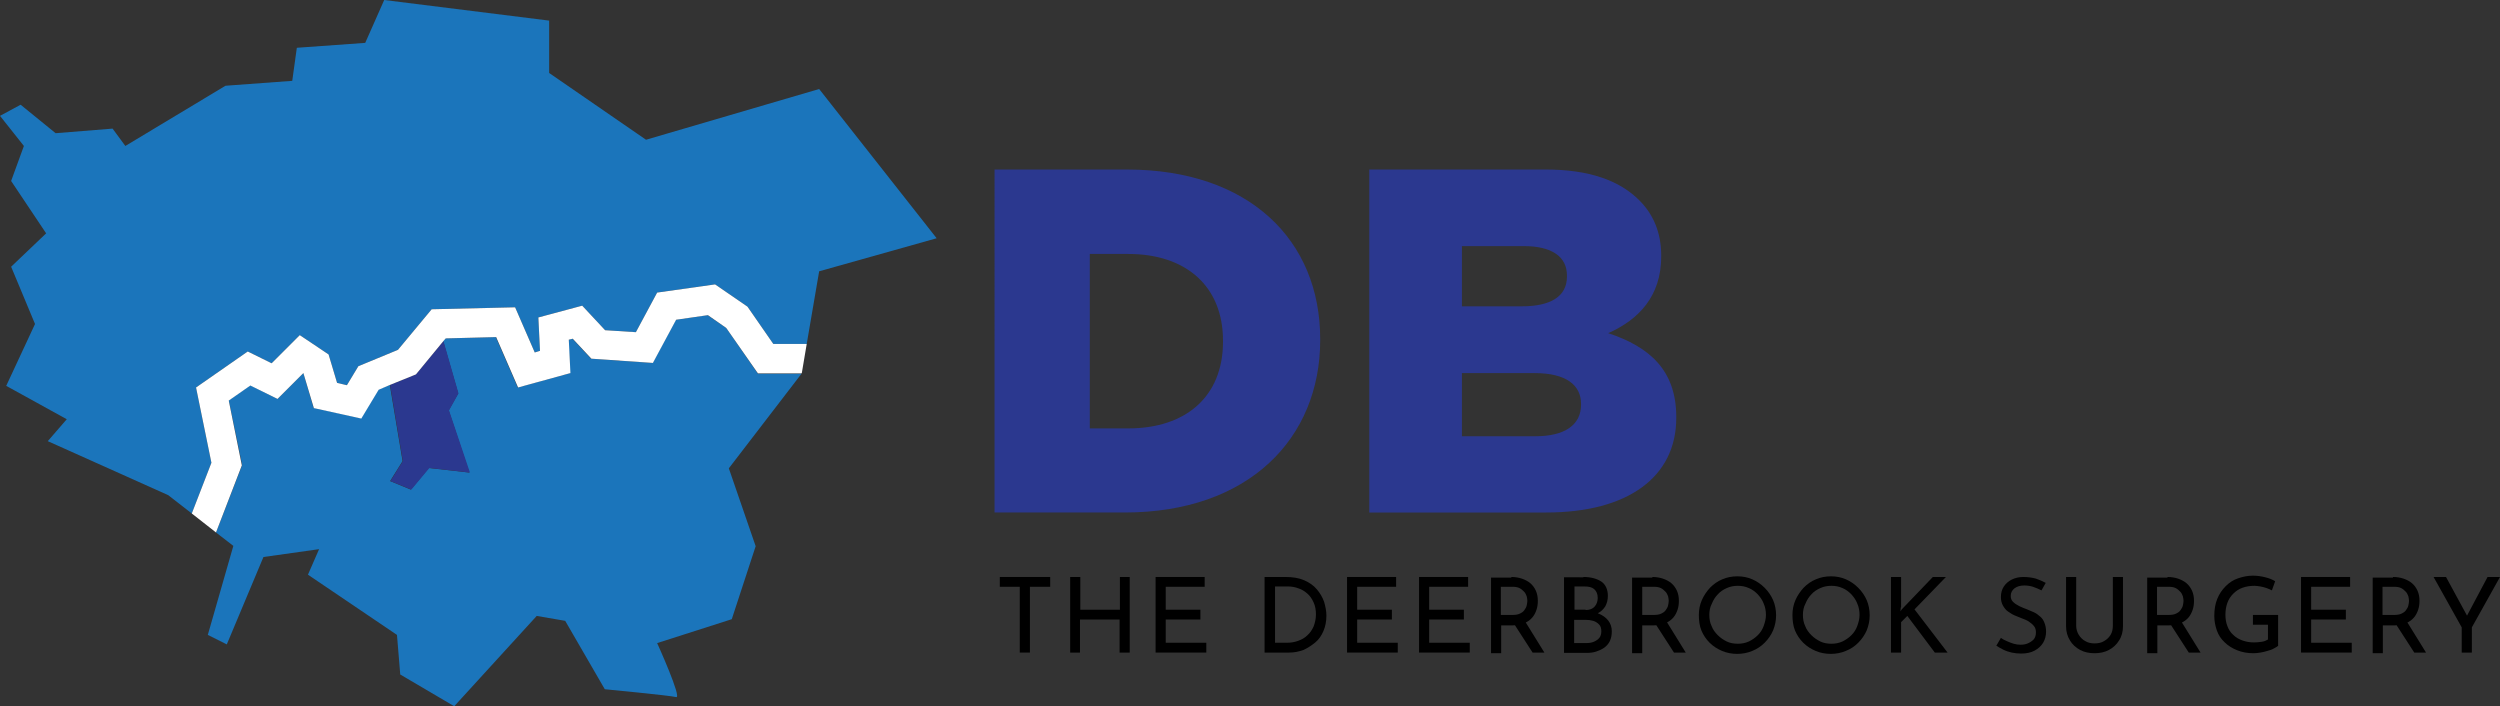 <?xml version="1.0" encoding="utf-8"?>
<!-- Generator: Adobe Illustrator 24.3.0, SVG Export Plug-In . SVG Version: 6.00 Build 0)  -->
<svg version="1.1" id="Layer_1" xmlns="http://www.w3.org/2000/svg" xmlns:xlink="http://www.w3.org/1999/xlink" x="0px" y="0px"
	 width="763.9px" height="215.8px" viewBox="0 0 763.9 215.8" style="enable-background:new 0 0 763.9 215.8;" xml:space="preserve"
	>
<rect x="0" y="0" width="763.9" height="215.8" fill="#333333" stroke="none"/>
<style type="text/css">
	.st0{fill:none;stroke:#231F20;stroke-width:9;stroke-linejoin:round;stroke-miterlimit:10;}
	.st1{fill:#1B75BB;}
	.st2{fill:#2B388F;}
	.st3{fill:#FFFFFF;}
</style>
<path class="st0" d="M26.6,160.7"/>
<g>
	<path class="st1" d="M221.9,100.2l-5.7-3.9l-9.7,1.4l-7.1,13.2l-18.8-1.3l-5.7-6.1l-1.2,0.3l0.5,10.2l-16,4.4l-6.7-15.4l-15.4,0.4
		l-0.7,0.8l4.6,16l-2.9,5.2l6.3,19L131,143l-5.5,6.6l-6.3-2.6l3.8-6.1l-3.9-23.3l-3.5,1.4l-5.3,8.8l-14.5-3.2L92.7,114l-7.9,7.9
		l-8.3-4.2l-6.6,4.6l4.1,19.8l-8,20.6l5.3,4.1L63.5,194l5.8,2.9l11.2-26.7l17-2.4l-3.4,7.8l27.2,18.4l1,12.1l16.5,9.7l25.2-27.6
		l8.7,1.5l12.1,20.9c0,0,19.9,1.9,21.8,2.4c1.9,0.5-5.8-16.5-5.8-16.5l22.8-7.3l7.3-22.3l-8.2-23.8l22.2-28.9h-13.3L221.9,100.2z"/>
	<polygon class="st1" points="59.9,118.4 75.7,107.4 83,111 91.6,102.4 100.4,108.3 103,117 106,117.7 109.5,111.9 121.6,106.9 
		131.9,94.5 157.4,93.9 163.4,107.7 165,107.2 164.5,97 177.9,93.4 184.9,100.9 194.3,101.5 200.8,89.4 218.5,86.9 228.4,93.7 
		236.3,105.1 246.5,105.1 250.3,82.9 286.2,72.8 250.3,27.2 197.4,42.7 167.8,22.3 167.8,6.3 117.4,0 111.6,13.1 90.7,14.6 
		89.3,24.7 68.9,26.2 38.3,44.6 34.4,39.3 17,40.7 6.3,32 0,35.4 7.3,44.6 3.4,55.3 14.1,71.3 3.4,81.5 10.7,99 1.9,117.9 
		20.4,128.1 14.6,134.8 51.4,151.3 58.6,156.9 64.6,141.4 	"/>
	<polygon class="st2" points="119.3,147 125.7,149.6 131.2,143 143.6,144.4 137.2,125.4 140.1,120.2 135.5,104.2 127.1,114.4 
		119.2,117.6 123.1,140.9 	"/>
	<polygon class="st3" points="236.3,105.1 228.4,93.7 218.5,86.9 200.8,89.4 194.3,101.5 184.9,100.9 177.9,93.4 164.5,97 
		165,107.2 163.4,107.7 157.4,93.9 131.9,94.5 121.6,106.9 109.5,111.9 106,117.7 103,117 100.4,108.3 91.6,102.4 83,111 
		75.7,107.4 59.9,118.4 64.6,141.4 58.6,156.9 66,162.7 73.9,142.2 69.9,122.4 76.5,117.8 84.8,121.9 92.7,114 95.9,124.7 
		110.4,127.9 115.7,119.1 119.2,117.6 127.1,114.4 135.5,104.2 136.2,103.4 151.6,103 158.3,118.4 174.3,114 173.8,103.8 175,103.5 
		180.7,109.6 199.5,110.9 206.6,97.7 216.3,96.3 221.9,100.2 231.6,114.1 244.8,114.1 245,114 246.5,105.1 	"/>
</g>
<g>
	<path class="st2" d="M303.9,51.8h40.4c37.4,0,59.1,21.6,59.1,51.8v0.3c0,30.2-22,52.7-59.7,52.7h-39.8V51.8z M344.8,130.9
		c17.4,0,28.9-9.6,28.9-26.5v-0.3c0-16.8-11.5-26.5-28.9-26.5H333v53.3H344.8z"/>
	<path class="st2" d="M418.5,51.8h53.8c13.2,0,22.5,3.3,28.6,9.4c4.2,4.2,6.7,9.7,6.7,16.9v0.3c0,12.1-6.9,19.3-16.2,23.4
		c12.7,4.2,20.8,11.4,20.8,25.6v0.3c0,18-14.7,28.9-39.7,28.9h-54.1V51.8H418.5z M465,93.6c8.8,0,13.8-3,13.8-9.1v-0.3
		c0-5.7-4.5-9-13.2-9h-18.9v18.4H465z M469.2,133.3c8.8,0,13.9-3.4,13.9-9.6v-0.3c0-5.7-4.5-9.4-14.2-9.4h-22.2v19.3H469.2z"/>
</g>
<g>
	<path d="M305.5,176.3h15.4v3h-6.2v20.1h-3.1v-20.1h-6.1V176.3z"/>
	<path d="M345.2,176.3v23.1h-3.1v-10.1h-12.1v10.1H327v-23.1h3.1v10h12.1v-10H345.2z"/>
	<path d="M353.1,176.3h15v3h-11.9v7h10.6v3h-10.6v7.1h12.4v3h-15.5V176.3z"/>
	<path d="M386.4,199.4v-23.1h6.3c2.3,0,4.2,0.3,5.8,1s2.9,1.6,3.9,2.8s1.7,2.4,2.2,3.8c0.4,1.4,0.7,2.8,0.7,4.2
		c0,1.7-0.3,3.3-0.9,4.7s-1.4,2.6-2.5,3.5s-2.3,1.7-3.6,2.3c-1.4,0.5-2.8,0.8-4.4,0.8H386.4z M389.5,196.4h3.7
		c1.3,0,2.4-0.2,3.5-0.6c1.1-0.4,2-0.9,2.8-1.7c0.8-0.7,1.4-1.6,1.9-2.7c0.4-1.1,0.7-2.3,0.7-3.6c0-1.4-0.2-2.6-0.7-3.7
		c-0.5-1.1-1.1-2-1.9-2.7c-0.8-0.7-1.7-1.3-2.7-1.6c-1-0.4-2.1-0.6-3.2-0.6h-4V196.4z"/>
	<path d="M411.6,176.3h15v3h-11.9v7h10.6v3h-10.6v7.1h12.4v3h-15.5V176.3z"/>
	<path d="M433.6,176.3h15v3h-11.9v7h10.6v3h-10.6v7.1h12.4v3h-15.5V176.3z"/>
	<path d="M461.8,176.3c1.2,0,2.3,0.2,3.2,0.5s1.9,0.8,2.6,1.4c0.7,0.6,1.3,1.4,1.7,2.3c0.4,0.9,0.6,1.9,0.6,3.1
		c0,0.9-0.1,1.8-0.4,2.7c-0.3,0.9-0.7,1.7-1.3,2.4s-1.4,1.3-2.4,1.7s-2.2,0.7-3.7,0.7h-3.4v8.5h-3.1v-23.1H461.8z M462.1,187.9
		c0.9,0,1.7-0.1,2.3-0.4c0.6-0.3,1.1-0.6,1.4-1.1c0.3-0.4,0.6-0.9,0.7-1.4c0.1-0.5,0.2-1,0.2-1.4s-0.1-0.9-0.2-1.4
		c-0.2-0.5-0.4-1-0.8-1.4s-0.8-0.8-1.4-1.1c-0.6-0.3-1.3-0.4-2.1-0.4h-3.6v8.6H462.1z M465.9,189.7l6,9.7h-3.6l-6.2-9.6L465.9,189.7
		z"/>
	<path d="M483.8,176.3c2.3,0,4.1,0.5,5.5,1.4c1.3,0.9,2,2.4,2,4.4c0,1.2-0.3,2.3-0.8,3.2c-0.6,0.9-1.3,1.6-2.3,2.1
		c-1,0.5-2.2,0.8-3.5,0.9l-0.4-1.6c1.6,0,3,0.3,4.2,0.8c1.2,0.5,2.2,1.2,2.9,2.1c0.7,0.9,1.1,2,1.1,3.3c0,1.2-0.2,2.1-0.6,3
		c-0.4,0.8-1,1.5-1.7,2c-0.7,0.5-1.6,0.9-2.5,1.2s-1.9,0.4-2.9,0.4h-6.9v-23.1H483.8z M484.5,186.4c1.3,0,2.2-0.4,2.8-1.1
		s0.9-1.6,0.9-2.6c0-1.2-0.4-2.1-1.1-2.7c-0.7-0.6-1.7-0.8-3-0.8h-3v7.1H484.5z M484.6,196.5c0.9,0,1.7-0.1,2.4-0.4
		c0.7-0.3,1.3-0.7,1.7-1.2c0.4-0.5,0.6-1.2,0.6-2c0-0.9-0.2-1.6-0.7-2.1c-0.5-0.5-1.1-0.9-1.8-1.1c-0.7-0.2-1.5-0.3-2.3-0.3H481v7.1
		H484.6z"/>
	<path d="M504.9,176.3c1.2,0,2.3,0.2,3.2,0.5s1.9,0.8,2.6,1.4c0.7,0.6,1.3,1.4,1.7,2.3c0.4,0.9,0.6,1.9,0.6,3.1
		c0,0.9-0.1,1.8-0.4,2.7c-0.3,0.9-0.7,1.7-1.3,2.4s-1.4,1.3-2.4,1.7s-2.2,0.7-3.7,0.7h-3.4v8.5h-3.1v-23.1H504.9z M505.3,187.9
		c0.9,0,1.7-0.1,2.3-0.4c0.6-0.3,1.1-0.6,1.4-1.1c0.3-0.4,0.6-0.9,0.7-1.4c0.1-0.5,0.2-1,0.2-1.4s-0.1-0.9-0.2-1.4
		c-0.2-0.5-0.4-1-0.8-1.4s-0.8-0.8-1.4-1.1c-0.6-0.3-1.3-0.4-2.1-0.4h-3.6v8.6H505.3z M509.1,189.7l6,9.7h-3.6l-6.2-9.6L509.1,189.7
		z"/>
	<path d="M519.1,187.9c0-1.6,0.3-3.1,0.9-4.5c0.6-1.4,1.5-2.7,2.5-3.8c1.1-1.1,2.3-2,3.8-2.6c1.4-0.6,2.9-0.9,4.6-0.9
		c1.6,0,3.1,0.3,4.5,0.9s2.7,1.5,3.8,2.6c1.1,1.1,2,2.4,2.6,3.8c0.6,1.4,0.9,3,0.9,4.6s-0.3,3.1-0.9,4.6c-0.6,1.4-1.5,2.7-2.6,3.8
		c-1.1,1.1-2.3,1.9-3.8,2.5c-1.4,0.6-3,0.9-4.6,0.9c-1.6,0-3.2-0.3-4.6-0.9c-1.4-0.6-2.7-1.4-3.8-2.5c-1.1-1.1-1.9-2.3-2.5-3.7
		S519.1,189.5,519.1,187.9z M522.3,187.9c0,1.2,0.2,2.4,0.7,3.4c0.4,1.1,1.1,2,1.9,2.8s1.7,1.4,2.7,1.9c1,0.5,2.2,0.7,3.4,0.7
		c1.2,0,2.3-0.2,3.4-0.7c1-0.5,1.9-1.1,2.7-1.9c0.8-0.8,1.4-1.7,1.8-2.8s0.7-2.2,0.7-3.4c0-1.2-0.2-2.4-0.7-3.5
		c-0.4-1.1-1.1-2-1.8-2.8c-0.8-0.8-1.7-1.5-2.7-1.9c-1.1-0.5-2.2-0.7-3.4-0.7c-1.2,0-2.3,0.2-3.4,0.7c-1.1,0.5-2,1.1-2.7,1.9
		c-0.8,0.8-1.4,1.8-1.8,2.8C522.5,185.5,522.3,186.7,522.3,187.9z"/>
	<path d="M547.7,187.9c0-1.6,0.3-3.1,0.9-4.5c0.6-1.4,1.5-2.7,2.5-3.8c1.1-1.1,2.3-2,3.8-2.6c1.4-0.6,2.9-0.9,4.6-0.9
		c1.6,0,3.1,0.3,4.5,0.9s2.7,1.5,3.8,2.6c1.1,1.1,2,2.4,2.6,3.8c0.6,1.4,0.9,3,0.9,4.6s-0.3,3.1-0.9,4.6c-0.6,1.4-1.5,2.7-2.6,3.8
		c-1.1,1.1-2.3,1.9-3.8,2.5c-1.4,0.6-3,0.9-4.6,0.9c-1.6,0-3.2-0.3-4.6-0.9c-1.4-0.6-2.7-1.4-3.8-2.5c-1.1-1.1-1.9-2.3-2.5-3.7
		S547.7,189.5,547.7,187.9z M550.9,187.9c0,1.2,0.2,2.4,0.7,3.4c0.4,1.1,1.1,2,1.9,2.8s1.7,1.4,2.7,1.9c1,0.5,2.2,0.7,3.4,0.7
		c1.2,0,2.3-0.2,3.4-0.7c1-0.5,1.9-1.1,2.7-1.9c0.8-0.8,1.4-1.7,1.8-2.8s0.7-2.2,0.7-3.4c0-1.2-0.2-2.4-0.7-3.5
		c-0.4-1.1-1.1-2-1.8-2.8c-0.8-0.8-1.7-1.5-2.7-1.9c-1.1-0.5-2.2-0.7-3.4-0.7c-1.2,0-2.3,0.2-3.4,0.7c-1.1,0.5-2,1.1-2.7,1.9
		c-0.8,0.8-1.4,1.8-1.8,2.8C551.1,185.5,550.9,186.7,550.9,187.9z"/>
	<path d="M580.8,185.6l-0.1,1.2l0.4-0.6l9.5-9.9h4l-9.6,9.9l10.1,13.2h-3.9l-8.4-11.2l-1.9,1.9v9.3h-3.1v-23.1h3.1V185.6z"/>
	<path d="M623.8,180.4c-0.8-0.4-1.7-0.8-2.6-1.1c-0.9-0.3-1.9-0.4-2.7-0.4c-1.2,0-2.2,0.3-3,0.9c-0.7,0.6-1.1,1.3-1.1,2.3
		c0,0.7,0.2,1.3,0.7,1.8c0.5,0.5,1.1,0.9,1.9,1.3c0.8,0.4,1.6,0.7,2.4,1c0.7,0.3,1.4,0.6,2.1,0.9s1.3,0.8,1.9,1.3
		c0.6,0.5,1,1.1,1.3,1.9c0.3,0.7,0.5,1.7,0.5,2.7c0,1.2-0.3,2.4-0.9,3.4c-0.6,1-1.5,1.8-2.6,2.4s-2.5,0.9-4.1,0.9
		c-1,0-2-0.1-2.9-0.3s-1.8-0.5-2.6-0.9c-0.8-0.4-1.5-0.8-2.1-1.2l1.4-2.4c0.5,0.4,1.1,0.7,1.8,1c0.7,0.3,1.4,0.6,2.1,0.8
		c0.7,0.2,1.4,0.3,2.1,0.3c0.7,0,1.5-0.1,2.2-0.4s1.3-0.7,1.8-1.2c0.5-0.6,0.7-1.3,0.7-2.2c0-0.8-0.2-1.4-0.6-1.9
		c-0.4-0.5-1-1-1.6-1.4s-1.4-0.7-2.2-1c-0.7-0.3-1.5-0.6-2.2-0.9c-0.7-0.3-1.4-0.8-2-1.2s-1.1-1.1-1.5-1.8c-0.4-0.7-0.6-1.6-0.6-2.6
		c0-1.2,0.3-2.3,0.9-3.2s1.4-1.6,2.4-2.1c1-0.5,2.2-0.8,3.5-0.8c1.5,0,2.8,0.2,3.9,0.5c1.1,0.4,2.1,0.8,3,1.3L623.8,180.4z"/>
	<path d="M634.4,191.2c0,1,0.3,2,0.8,2.8c0.5,0.8,1.2,1.5,2,1.9c0.8,0.5,1.8,0.7,2.8,0.7c1.1,0,2.1-0.2,2.9-0.7
		c0.9-0.5,1.5-1.1,2-1.9s0.7-1.8,0.7-2.8v-14.9h3.1v15c0,1.7-0.4,3.2-1.2,4.4c-0.8,1.3-1.8,2.2-3.1,2.9c-1.3,0.7-2.8,1-4.4,1
		c-1.6,0-3.1-0.3-4.4-1c-1.3-0.7-2.4-1.7-3.1-2.9c-0.8-1.3-1.2-2.7-1.2-4.4v-15h3.1V191.2z"/>
	<path d="M662.3,176.3c1.2,0,2.3,0.2,3.2,0.5s1.9,0.8,2.6,1.4c0.7,0.6,1.3,1.4,1.7,2.3c0.4,0.9,0.6,1.9,0.6,3.1
		c0,0.9-0.1,1.8-0.4,2.7c-0.3,0.9-0.7,1.7-1.3,2.4s-1.4,1.3-2.4,1.7s-2.2,0.7-3.7,0.7h-3.4v8.5h-3.1v-23.1H662.3z M662.6,187.9
		c0.9,0,1.7-0.1,2.3-0.4c0.6-0.3,1.1-0.6,1.4-1.1c0.3-0.4,0.6-0.9,0.7-1.4c0.1-0.5,0.2-1,0.2-1.4s-0.1-0.9-0.2-1.4
		c-0.2-0.5-0.4-1-0.8-1.4s-0.8-0.8-1.4-1.1c-0.6-0.3-1.3-0.4-2.1-0.4h-3.6v8.6H662.6z M666.4,189.7l6,9.7h-3.6l-6.2-9.6L666.4,189.7
		z"/>
	<path d="M696,197.4c-0.3,0.3-0.8,0.5-1.3,0.8s-1.2,0.5-1.9,0.7s-1.4,0.4-2.1,0.5c-0.7,0.1-1.4,0.2-2.1,0.2c-1.9,0-3.5-0.3-5-0.9
		c-1.5-0.6-2.8-1.4-3.8-2.4c-1.1-1-1.9-2.2-2.4-3.6s-0.8-2.9-0.8-4.5c0-2,0.3-3.7,0.9-5.2c0.6-1.5,1.5-2.8,2.6-3.9
		c1.1-1.1,2.3-1.9,3.8-2.4s2.9-0.8,4.5-0.8c1.4,0,2.6,0.2,3.8,0.5c1.2,0.3,2.2,0.7,3,1.2l-1,2.8c-0.4-0.2-1-0.5-1.6-0.7
		c-0.6-0.2-1.3-0.4-1.9-0.5c-0.7-0.1-1.3-0.2-1.8-0.2c-1.4,0-2.6,0.2-3.7,0.6c-1.1,0.4-2,1-2.8,1.8s-1.4,1.7-1.8,2.8
		c-0.4,1.1-0.6,2.3-0.6,3.7c0,1.2,0.2,2.4,0.6,3.4c0.4,1.1,1,2,1.8,2.7c0.8,0.8,1.7,1.3,2.8,1.7c1.1,0.4,2.3,0.6,3.6,0.6
		c0.8,0,1.5-0.1,2.3-0.2c0.8-0.1,1.4-0.4,1.9-0.7v-4.5h-4.6v-3h7.7V197.4z"/>
	<path d="M703.1,176.3h15v3h-11.9v7h10.6v3h-10.6v7.1h12.4v3h-15.5V176.3z"/>
	<path d="M731.2,176.3c1.2,0,2.3,0.2,3.2,0.5s1.9,0.8,2.6,1.4c0.7,0.6,1.3,1.4,1.7,2.3c0.4,0.9,0.6,1.9,0.6,3.1
		c0,0.9-0.1,1.8-0.4,2.7c-0.3,0.9-0.7,1.7-1.3,2.4s-1.4,1.3-2.4,1.7s-2.2,0.7-3.7,0.7h-3.4v8.5h-3.1v-23.1H731.2z M731.5,187.9
		c0.9,0,1.7-0.1,2.3-0.4c0.6-0.3,1.1-0.6,1.4-1.1c0.3-0.4,0.6-0.9,0.7-1.4c0.1-0.5,0.2-1,0.2-1.4s-0.1-0.9-0.2-1.4
		c-0.2-0.5-0.4-1-0.8-1.4s-0.8-0.8-1.4-1.1c-0.6-0.3-1.3-0.4-2.1-0.4h-3.6v8.6H731.5z M735.3,189.7l6,9.7h-3.6l-6.2-9.6L735.3,189.7
		z"/>
	<path d="M752.2,191.7l-8.6-15.4h3.8l6.9,12.7l-1,0.1l6.8-12.8h3.8l-8.6,15.4v7.7h-3.1V191.7z"/>
</g>
</svg>
